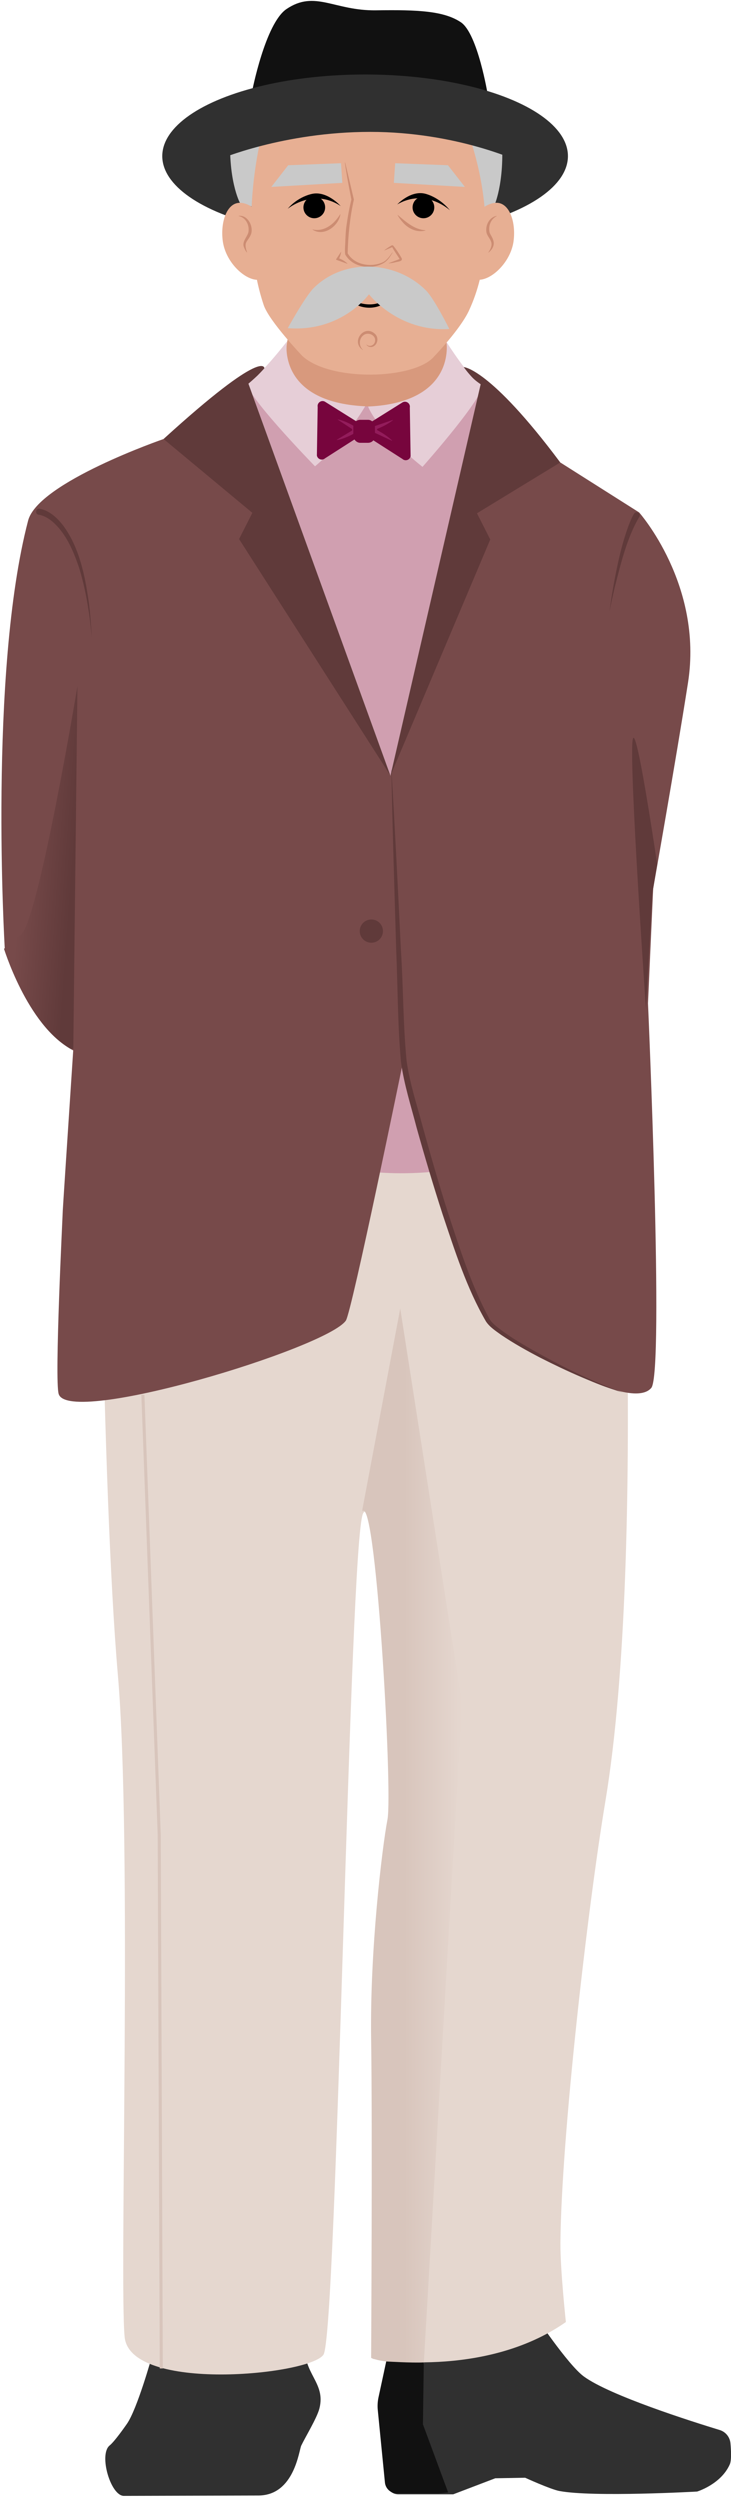 <?xml version="1.0" encoding="UTF-8"?>
<svg id="Ebene_2" data-name="Ebene 2" xmlns="http://www.w3.org/2000/svg" xmlns:xlink="http://www.w3.org/1999/xlink" viewBox="0 0 266.69 911.24">
  <defs>
    <style>
      .cls-1, .cls-2 {
        fill: none;
      }

      .cls-2 {
        stroke: #d8c5bc;
        stroke-miterlimit: 10;
        stroke-width: 1.12px;
      }

      .cls-3 {
        fill: #111;
      }

      .cls-4 {
        fill: #77053d;
      }

      .cls-5 {
        fill: #cc8c72;
      }

      .cls-6 {
        fill: #e7af93;
      }

      .cls-7 {
        fill: #603a3a;
      }

      .cls-8 {
        fill: #e6ced7;
      }

      .cls-9 {
        fill: #303030;
      }

      .cls-10 {
        fill: #c9c9c9;
      }

      .cls-11 {
        fill: #774a4a;
      }

      .cls-12 {
        fill: url(#Unbenannter_Verlauf_28);
      }

      .cls-13 {
        fill: url(#Unbenannter_Verlauf_33);
      }

      .cls-14 {
        fill: #d8997d;
      }

      .cls-15 {
        fill: #d09fb0;
      }

      .cls-16 {
        fill: #931c5b;
      }

      .cls-17 {
        clip-path: url(#clippath);
      }

      .cls-18 {
        fill: #e5d7cf;
      }
    </style>
    <clipPath id="clippath">
      <path class="cls-1" d="M265.72,897.94c-3.23,7.26-11.9,9.88-11.9,9.88,0,0-37.9,2.13-50.25-.2-3.29-.63-12.5-4.84-12.5-4.84l-10.9.2-15.34,5.85h-20c-2.27,0-4.18-1.73-4.4-3.99l-2.6-26.36c-.16-1.55-.07-3.11.25-4.64l2.83-13.12c-3.51-.35-5.51-1.29-5.51-1.29,0,0,.49-83.96,0-116.26-.49-32.29,3.98-69.56,5.96-79.99,1.98-10.43-4.47-122.72-9.43-111.79-4.97,10.92-9.45,299.09-14.41,306.54-.75,1.12-2.86,2.22-5.9,3.19,1.96,5.84,6.23,9.34,4.43,16.43-.89,3.45-5.17,10.44-6.62,13.51-.86,1.83-2.52,18.06-15.53,18.2l-49.18.15c-4.86.01-9.25-15.13-5.2-18.39,1.77-1.42,5.51-6.76,6.29-7.85,2.92-4.19,6.74-16.48,8.35-21.88-5.24-2.16-8.73-5.33-9.17-9.8-1.99-20.37,2.81-180.08-2.49-241.46-2.21-25.6-3.73-63.01-4.78-99.96-9.37,1.13-15.88.68-16.81-2.27-1.58-5.08,1.49-65.76,1.49-66.87,0-.39,1.66-25.73,3.81-58.37-16.43-8.85-24.99-37.48-24.99-37.48,0,0-5.95-100.3,8.54-155.65,3.65-13.95,49.41-29.72,49.41-29.72,37.15-33.81,36.48-26.07,36.48-26.07l-4.19,4.48c-.5.38-.95.66-1.34.83-.84.36-.24,1.95,1.24,4.21l-1.22-3.62,1.32-1.42c4.52-3.34,12.69-13.9,12.69-13.9,0,0-.15.85-.13,2.24.04-1.14.18-2.13.43-2.98-3.51-4.09-7.65-9.37-8.73-12.58-1.02-3.04-1.84-6.12-2.48-9.21-4.8-.21-11.47-6.63-12.46-14.14-.44-3.35-.1-6.78.93-9.39-14.16-5.42-23-13.08-23-21.56,0-10.33,13.11-19.44,33.01-24.76,1.13-5.29,5.62-24.31,12.3-28.84,10.42-7.06,17.39.68,32.72.46,15.34-.24,24.72.22,30.89,4.35,5.21,3.46,8.63,19.93,9.58,25.03,17.92,5.42,29.5,14.05,29.5,23.76,0,8.09-8.04,15.44-21.1,20.8,1.29,2.69,1.76,6.46,1.28,10.15-.99,7.44-7.57,13.84-12.35,14.13-.93,3.78-2.22,7.54-3.93,11.23-1.7,3.66-5.21,8.18-8.1,11.6h-.01c-.04-.07-.08-.12-.11-.16,0,.04.01.13.03.26.02-.03.06-.07.08-.1.01.01.01.03.02.04,1.17,1.82,8.77,13.57,12.44,15.16l-5.51-5.92c.1,0,8.8.1,34.46,34.48l28.75,18.2s23.42,26.37,17.84,62.05c-4.4,28.21-12.56,77.51-12.56,77.51l-2.27,41.97s6.2,132.01,1.45,137.59c-1.77,2.08-5.19,2.42-9.51,1.61.69,52.07-.59,109.19-7.24,149.06-6.5,38.97-16.09,122.51-16.4,160.97-.08,9.62,1.99,28.82,1.99,28.82-2.18,1.52-4.43,2.9-6.71,4.15,4.09,5.7,9.77,13.14,13.22,15.69,9.45,6.95,39.36,16.43,49.59,19.54,2.17.66,3.72,2.55,3.93,4.81.26,2.76.4,6.25-.26,7.74Z"/>
    </clipPath>
    <linearGradient id="Unbenannter_Verlauf_33" data-name="Unbenannter Verlauf 33" x1="-8.09" y1="314.23" x2="74.42" y2="320.21" gradientUnits="userSpaceOnUse">
      <stop offset=".19" stop-color="#774a4a"/>
      <stop offset=".42" stop-color="#603a3a"/>
    </linearGradient>
    <linearGradient id="Unbenannter_Verlauf_28" data-name="Unbenannter Verlauf 28" x1="129.46" y1="671.77" x2="168.56" y2="671.77" gradientUnits="userSpaceOnUse">
      <stop offset=".46" stop-color="#d8c5bc"/>
      <stop offset="1" stop-color="#e5d7cf"/>
    </linearGradient>
  </defs>
  <g id="Ulrich">
    <g>
      <g>
        <polygon class="cls-15" points="90.63 139.85 142.45 282.73 175.44 140 90.63 139.85"/>
        <path class="cls-14" d="M163,131.77c-1.83,8.08-11.75,16.36-29.4,16.36s-27.63-8.32-28.78-16.54c-2.61-18.66,11.01-11.45,28.66-11.45s33-3.69,29.52,11.64Z"/>
        <path class="cls-9" d="M55.38,859.02s-5.31,19.05-9.09,24.47c-.77,1.1-4.51,6.43-6.28,7.85-4.06,3.27.33,18.4,5.2,18.39l49.17-.14c13.01-.14,14.67-16.37,15.53-18.2,1.46-3.07,5.74-10.06,6.62-13.52,2.42-9.48-6.08-12.56-5.28-23.45,1.1-14.79-53.68-.56-53.68-.56l-2.2,5.16Z"/>
        <path class="cls-9" d="M142.33,856.29l-3.75,17.88c-.32,1.52-.41,3.09-.25,4.64l2.6,26.37c.22,2.26,2.13,3.98,4.4,3.98h20.01l15.34-5.85,10.9-.2s9.22,4.22,12.51,4.84c12.34,2.33,50.24.2,50.24.2,0,0,8.68-2.62,11.91-9.89.66-1.49.51-4.99.25-7.73-.21-2.25-1.76-4.15-3.92-4.81-10.23-3.12-40.15-12.59-49.6-19.54-5.87-4.32-18.16-22.8-18.16-22.8l-46.41.4-6.05,12.51Z"/>
        <path class="cls-3" d="M91.93,33.5s4.81-24.94,12.59-30.2c10.42-7.05,17.39.69,32.72.46,15.33-.23,24.71.23,30.89,4.35s9.84,26.54,9.84,26.54l-86.04-1.14Z"/>
        <ellipse class="cls-9" cx="133.2" cy="56.9" rx="74" ry="29.75"/>
        <path class="cls-10" d="M180.49,74.56s4.3-9.91,2.18-28.11c-2.13-18.2-14.68-1.93-14.68-1.93,0,0,8.13,21.3,7.62,31.62l4.89-1.58Z"/>
        <path class="cls-10" d="M87.52,73.92s-4.68-8.64-3.35-26.92c1.34-18.28,12.59-2.8,12.59-2.8,0,0-4.9,21.08-3.93,31.37l-5.31-1.64Z"/>
        <path class="cls-6" d="M187.38,87.84c-.99,7.44-7.57,13.84-12.35,14.13-.93,3.78-2.22,7.54-3.93,11.23-3.19,6.87-12.71,16.72-12.71,16.72-7.13,8.44-37.97,9.3-48.14-.22,0,0-12.08-12.65-14.04-18.5-1.02-3.04-1.84-6.12-2.48-9.21-4.8-.21-11.47-6.63-12.46-14.14-.9-6.8,1.43-13.93,6.24-13.93,1.37,0,2.87.5,4.3,1.42.78-17.65,4.94-31.15,4.94-31.15h72.38s6.03,13.51,7.63,31.18c1.46-.93,2.97-1.46,4.36-1.46,4.81,0,7.14,7.13,6.25,13.93Z"/>
        <path class="cls-8" d="M104.65,124.51s-10.08,13.01-14.04,14.73c-3.96,1.72,24.32,30.73,24.32,30.73,11.31-9.61,18.29-21.88,18.29-21.88-32.36-1.55-28.57-23.58-28.57-23.58Z"/>
        <path class="cls-8" d="M162.87,124.61s8.62,13.67,12.57,15.4c3.96,1.72-21.3,30.16-21.3,30.16-17.15-13.76-19.84-21.98-19.84-21.98,32.36-1.55,28.57-23.58,28.57-23.58Z"/>
        <path class="cls-18" d="M36.03,386.28s.99,155.01,6.96,224.07c5.3,61.38.5,221.09,2.48,241.46,1.99,20.37,67.57,13.91,72.54,6.46,4.97-7.45,9.44-295.61,14.41-306.54,4.97-10.93,11.43,101.35,9.44,111.79-1.99,10.43-6.46,47.7-5.96,79.99.5,32.29,0,116.26,0,116.26,0,0,40.74,7.45,70.55-13.41,0,0-2.07-19.19-1.99-28.82.32-38.47,9.9-122.01,16.4-160.97,15.4-92.41,4.42-273.65,4.42-273.65l-189.24,3.38Z"/>
        <path class="cls-15" d="M124.42,425.4s21.61,5.61,49.61-.92c15.05-3.51,32.24-90.47,32.24-90.47l-95.79-15.96,13.94,107.36Z"/>
        <path class="cls-11" d="M238.3,323.73l-1.89,41.97s5.95,134.6,1.2,140.18c-8.54,10.03-55.05-20.32-59.06-24.15-8.17-7.8-31.58-94.36-31.58-94.36,0,0-18.64,90.91-20.8,93.99-7.07,10.06-101.05,38.64-104.76,26.75-1.59-5.08,1.49-65.76,1.49-66.87,0-.39,1.66-25.72,3.81-58.37-16.43-8.85-24.99-37.48-24.99-37.48,0,0-5.94-100.3,8.54-155.65,3.65-13.95,49.41-29.72,49.41-29.72l19.7-.74,63.09,123.46,10.09-40.61,21.93-66.88,29.94-6.68,28.75,18.2s23.41,26.38,17.84,62.05c-4.41,28.22-12.69,74.92-12.69,74.92Z"/>
        <path class="cls-7" d="M142.45,282.73l32.91-142.67s-1.72-1.12-2.9-2.32c-1.76-1.81-3.29-3.94-3.29-3.94,0,0,9.41.19,35.23,34.76l-30.39,18.53,4.85,9.55-36.41,86.09Z"/>
        <path class="cls-7" d="M142.45,282.73l-51.82-142.88s1.95-1.66,3.28-2.94c1.15-1.12,2.54-2.67,2.54-2.67,0,0,.37-8.03-36.78,25.77l32.4,26.92-4.85,9.55,55.23,86.24Z"/>
        <path class="cls-9" d="M189.75,59.01s-22.92-10.94-54.66-10.94-55.21,10.06-55.21,10.06c0,0-18.55-27.92,54.85-28.88,66.83-.88,55.03,29.75,55.03,29.75Z"/>
      </g>
      <polygon class="cls-10" points="169.6 68.13 143.69 66.65 144.18 59.49 163.43 60.23 169.6 68.13"/>
      <polygon class="cls-10" points="98.98 68.13 124.89 66.65 124.4 59.49 105.15 60.23 98.98 68.13"/>
      <g>
        <path d="M144.89,74.55s5.07-5.5,10.57-3.85,8.66,5.94,8.66,5.94c0,0-8.78-8.23-19.24-2.1Z"/>
        <circle cx="154.48" cy="75.59" r="3.96"/>
      </g>
      <g>
        <path d="M124.29,75.11s-5.01-5.74-10.6-4.41c-5.59,1.33-8.72,5.4-8.72,5.4,0,0,9.24-7.71,19.33-.99Z"/>
        <circle cx="114.66" cy="75.59" r="3.96"/>
      </g>
      <path class="cls-5" d="M143.21,92.1c-.86,1.39-1.71,2.85-3.24,3.77-4.48,2.6-11.36,1.65-14.04-3.14-.22-1.79.06-3.6.07-5.36.07-1.48.16-3.54.39-4.98.46-3.31,1.03-6.57,1.84-9.81,0,0,0,.37,0,.37-.43-2.21-1.56-8.06-1.88-10.22-.2-1.14-.37-2.29-.53-3.44-.01-.06.1-.09.11-.02,0,0,3.18,13.47,3.18,13.47-1.44,6.38-2.13,13.2-2.27,19.59,2.47,4.29,8.7,5.27,12.94,3.2,1.44-.75,2.4-2.19,3.33-3.49.04-.06.14,0,.09.06h0Z"/>
      <path d="M124.61,104.14c1.4,2.85,3.68,5.39,6.76,6.32,5.27,1.48,10.94-.3,11.69-6.3,0,0,.12,0,.12,0,.5,8.11-9.85,10.16-15.11,5.66-1.73-1.47-2.95-3.48-3.58-5.64l.12-.03h0Z"/>
      <path class="cls-5" d="M145.16,78.39c2.95,2.5,5.93,5.23,9.99,5.53.06,0,.1.09.03.11-3.11.84-6.3-.7-8.3-3.07-.69-.77-1.31-1.6-1.81-2.51-.03-.06.06-.11.1-.05h0Z"/>
      <path class="cls-5" d="M140.25,91.21c.82-.66,1.69-1.23,2.6-1.74.23-.13.51-.07.67.13,1.14,1.42,2.15,2.94,3.03,4.54.52,1.24-1.73,1.22-2.49,1.51-.71.16-1.44.27-2.19.34-.05,0-.06-.06-.02-.08,0,0,4.03-1.53,4.03-1.53,0,0-.04.11-.04.11-.85-1.4-2.15-3.17-2.74-4.4,0,0-2.83,1.2-2.83,1.2-.05.02-.08-.05-.03-.08h0Z"/>
      <path class="cls-5" d="M124.45,91.87c-.15,1.11-.59,2.17-1.15,3.13,0,0-.37-1.11-.37-1.11.69.21,1.35.51,1.99.84.66.38,1.28.79,1.82,1.34.03.03,0,.08-.04.07-1.35-.49-2.71-.96-4.06-1.47-.05-.02-.07-.08-.04-.12,0,0,1.78-2.72,1.78-2.72.03-.04.09,0,.07.05h0Z"/>
      <path class="cls-5" d="M124.19,78.16c-.71,4.3-6.05,8.17-10.11,5.58-.06-.03-.04-.12.03-.11,3.07.77,6.12-.82,8.15-3.08.69-.75,1.32-1.57,1.84-2.45.03-.06.13-.01.1.05h0Z"/>
      <path class="cls-10" d="M163.93,119.92c-18.77,1.13-29.32-12.66-29.32-12.66,0,0-9.87,13.89-29.63,12.35,0,0,6.39-11.54,9.4-14.56,11.03-11.03,30.01-10.21,41.04.82,3.02,3.02,8.51,14.05,8.51,14.05Z"/>
      <path class="cls-5" d="M132.34,127.56c-4.56-3.04.71-9.77,4.68-5.65,1.25,1.44.67,3.93-1.16,4.51-.85.21-1.75-.1-2.15-.74-.04-.05.02-.12.07-.07,1.08,1.03,2.87.2,3.04-1.21.43-2.23-2.52-3.53-4.17-2.25-1.72,1.22-1.83,3.96-.25,5.35.05.04-.02.12-.07.07h0Z"/>
      <path class="cls-5" d="M181.18,78.78c-2.21,1.2-3,3.52-2.6,5.79.16.91,1.23,1.92,1.52,3.6.25,1.59-.71,2.96-1.84,3.87-.05.04-.12-.02-.08-.07.72-1.05,1.38-2.32,1.07-3.59-.31-1.26-1.37-2.18-1.74-3.5-.56-2.59.9-5.7,3.66-6.19.07,0,.09.09.02.11h0Z"/>
      <path class="cls-5" d="M87.15,78.66c3.18-.28,5.27,3.57,4.52,6.43-.52,1.65-1.59,2.51-1.91,3.43-.37.89-.08,2.16.37,3.43.02.03,0,.07-.03.09-.45-.45-.77-1.13-1.02-1.75-.98-2.03.96-3.74,1.51-5.49.57-2.47-.81-5.51-3.46-6.02-.07,0-.05-.12.02-.11h0Z"/>
      <g>
        <path class="cls-4" d="M133.26,155.16l13.64-8.53c1.34-.7,2.89.46,2.61,1.94l.29,17.71c-.26,1.38-1.93,1.95-2.98,1.01l-11.76-7.53-1.8-4.6Z"/>
        <path class="cls-4" d="M132.15,154.92l-13.64-8.53c-1.34-.7-2.89.46-2.61,1.94l-.29,17.71c.26,1.38,1.93,1.95,2.98,1.01l11.76-7.53,1.8-4.6Z"/>
        <path class="cls-16" d="M143.3,153.21c-1.93,1.47-4.13,2.54-6.39,3.4,0,0,.77-.93.77-.93-.07.63-.15,1.26-.27,1.88l-.66-1.23c1.68.84,3.31,1.8,4.8,2.95.5.42,1.02.79,1.49,1.27.05.05-.01.14-.07.1,0,0-6.77-3.15-6.77-3.15-.05-.02-.08-.08-.07-.13.14-.64.09-1.41.36-1.98,0,0,6.77-2.31,6.77-2.31.08-.02.12.09.04.12h0Z"/>
        <path class="cls-16" d="M123.34,152.88c2.13.46,4.03,1.37,5.86,2.46.54.33.58.99.58,1.55.01.44-.19.88-.57,1.08-.96.55-1.95,1.04-2.98,1.45-1.06.43-2.14.79-3.29.98-.07.01-.1-.08-.04-.12,0,0,5.65-3.43,5.65-3.43l-.06.12c0-.21-.1-.81.02-.55,0,0-5.24-3.43-5.24-3.43-.07-.05,0-.15.07-.11h0Z"/>
        <rect class="cls-4" x="128.9" y="153.02" width="7.89" height="8.38" rx="2.49" ry="2.49"/>
      </g>
      <g class="cls-17">
        <path class="cls-13" d="M26.74,382.33l1.51-132.2s-14.37,86.33-20.7,90.63c-6.34,4.3-7.36,6.9-7.36,6.9l14.72,34.96,11.83-.3Z"/>
        <path class="cls-7" d="M236.16,374.99s-7.08-100.26-5.24-105.78c1.84-5.52,12.42,70.39,12.42,70.39l-7.18,35.39Z"/>
        <polygon class="cls-12" points="132.22 550.09 146.02 476.94 168.56 620.94 154.62 861.46 129.46 866.61 132.22 550.09"/>
        <path class="cls-3" d="M163.5,908.48l-9.2-24.84.31-22.56c-4.38.22-13.71-.35-13.71-.35l-8.68,18.77,4.14,31.74,27.14-2.76Z"/>
        <path class="cls-7" d="M233.15,188.52c-4.5,7.74-6.63,16.83-8.85,25.46-.7,2.96-1.34,5.94-1.96,8.92.43-3.02.89-6.03,1.41-9.04,1.35-7.49,2.92-15.11,5.57-22.27.6-1.54,1.12-2.88,2-4.36.32-.53,1.01-.7,1.54-.38.58.35.71,1.14.29,1.66h0Z"/>
        <path class="cls-7" d="M14.41,185.42c3.58.64,6.36,3.25,8.53,5.99,5.99,8.05,8.04,18.2,9.42,27.9.54,3.73.91,9.24,1.15,13.03-.29-2.37-.76-7.47-1.18-9.73-.79-5.34-1.95-10.74-3.54-15.87-1.75-5.07-3.8-10.1-7.26-14.19-1.85-2.19-4.38-4.41-7.26-4.91-1.56-.05-1.42-2.4.15-2.24h0Z"/>
        <path class="cls-7" d="M142.81,280.54c1.14,18.74,2.54,46.4,3.44,65.48.9,13.6.77,27.28,2.11,40.83,1.16,8.08,3.73,15.84,5.83,23.72,2.9,10.52,5.93,21.01,9.23,31.41,4.37,13.22,8.53,26.64,15.21,38.87,1.25,1.91,3.24,3.19,5.05,4.57,4.42,3.12,9.15,5.86,13.93,8.48,9.55,5.25,19.43,9.97,29.7,13.72-10.44-3.28-20.46-7.8-30.22-12.75-4.86-2.54-9.65-5.2-14.22-8.29-1.98-1.44-4.19-2.83-5.58-4.93-7.07-12.21-11.35-25.75-15.82-39.05-3.37-10.42-6.49-20.9-9.44-31.44-2.06-7.95-4.62-15.86-5.74-24.04-1.24-13.62-1.16-27.36-1.75-41.02-.55-19.11-1.45-46.67-1.74-65.57h0Z"/>
        <polyline class="cls-2" points="52.13 508.39 58.09 668.69 58.84 863.28"/>
      </g>
      <circle class="cls-7" cx="135.48" cy="339.38" r="4.24"/>
    </g>
  </g>
</svg>